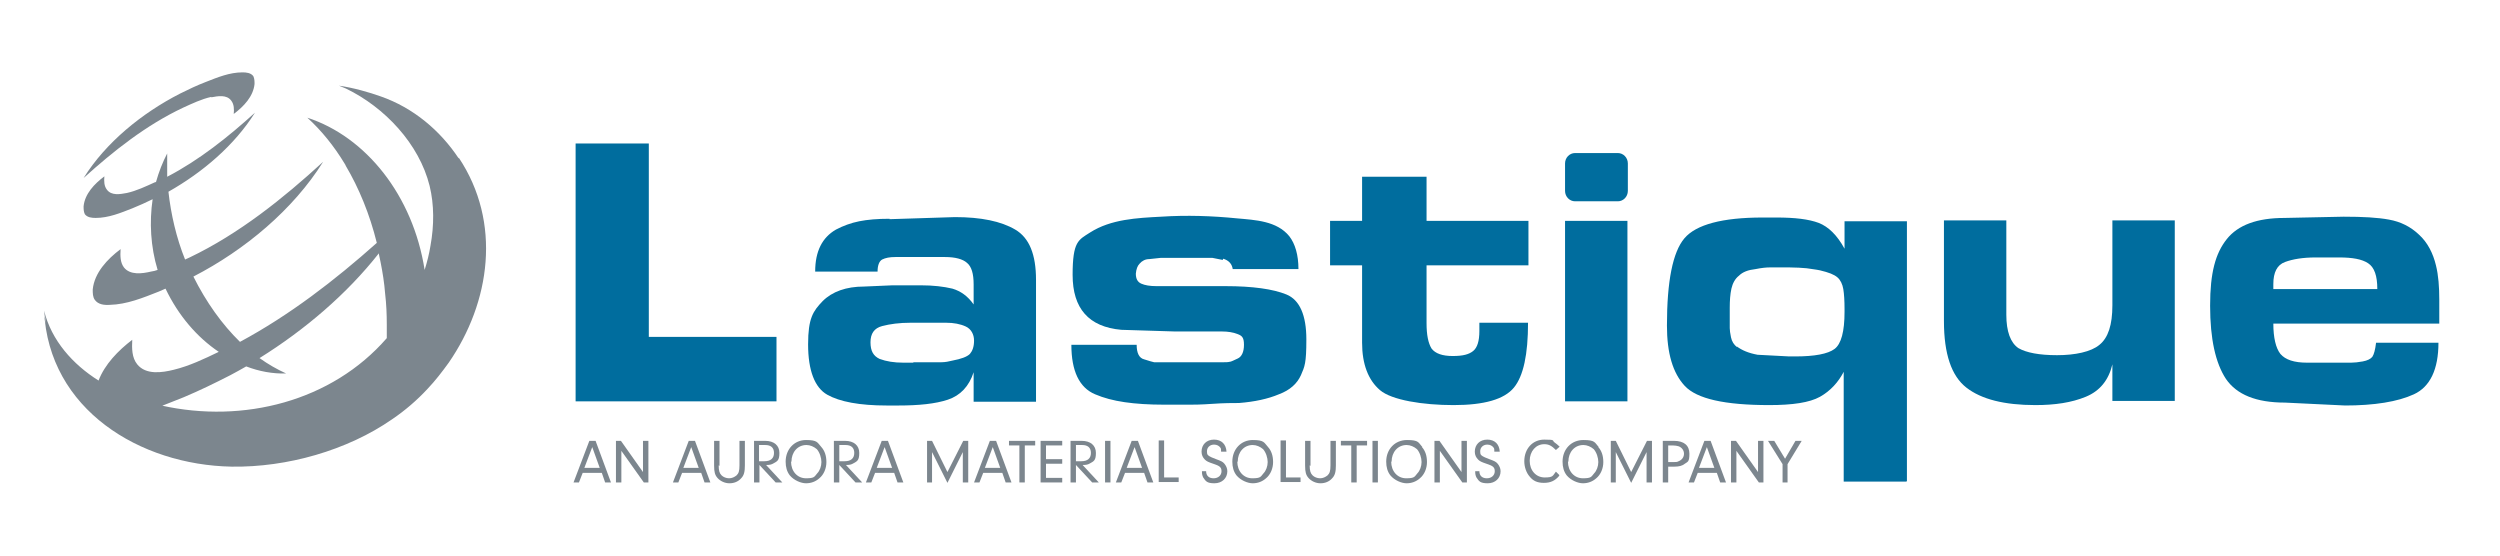 <?xml version="1.0" encoding="UTF-8"?> <svg xmlns="http://www.w3.org/2000/svg" id="Layer_1" version="1.1" viewBox="0 0 601.1 133.6"><defs><style> .st0 { fill: #006d9e; } .st1 { fill: #7c868e; } </style></defs><g><g><path class="st0" d="M186.7,81v15.5h-48.3v-62h17.6v46.5h30.7Z"></path><path class="st0" d="M213.9,52.7l15.7-.5c6.3,0,11.1,1,14.5,3,3.4,2,5,6,5,12.1v29.3h-15v-7.1c-1.1,3.4-3.2,5.6-6.2,6.6-3,1-7,1.4-11.9,1.4h-2.8c-6.5,0-11.3-.9-14.3-2.6-3-1.7-4.6-5.8-4.6-12.1s1.2-8,3.5-10.4c2.3-2.3,5.7-3.5,9.9-3.5l6.9-.3h6.8c3,0,5.5.3,7.6.8,2,.6,3.7,1.8,5.1,3.8v-4.8c0-2.6-.5-4.3-1.6-5.2-1-.9-2.8-1.4-5.3-1.4h-11.9c-1.4,0-2.4.2-3.2.6-.7.4-1.1,1.4-1.1,2.9h-15c0-4.9,1.7-8.2,5-10.1,1.7-.9,3.6-1.6,5.6-2,2-.4,4.4-.6,7.3-.6ZM219.5,87.1h3.6c1.1,0,2.2,0,3.2,0,1,0,1.9-.2,2.7-.4,2.1-.4,3.5-.9,4.2-1.6.6-.7,1-1.7,1-3.2s-.7-2.8-2-3.4c-1.3-.6-2.9-.9-4.7-.9h-8.6c-2.6,0-4.9.3-6.8.8-1.9.5-2.8,1.8-2.8,3.9s.7,3.3,2.2,4c1.6.6,3.5.9,5.7.9h2.5Z"></path><path class="st0" d="M294,62.5l-2.5-.5h-12.4l-2.8.3c-.9,0-1.7.4-2.3,1.1-.5.5-.8,1.3-.9,2.4,0,1.2.4,2,1.3,2.4.9.4,2.1.6,3.7.6h16.6c6.5,0,11.4.7,14.6,2s4.8,5,4.8,10.8-.4,6.5-1.3,8.6c-.9,2-2.6,3.6-5.3,4.6-2.6,1.1-5.8,1.8-9.6,2.1-1.4,0-3.6,0-6.4.2-2.8.2-4.6.2-5.3.2h-6.3c-3.6,0-6.8-.2-9.5-.6-2.7-.4-5-1-7.1-1.9-3.8-1.6-5.7-5.6-5.7-11.9h15.7c0,2,.6,3.2,1.8,3.5,1.2.4,2,.6,2.4.7.4,0,.8,0,1.4,0h15.1c.7,0,1.2,0,1.6-.1.4,0,1.1-.4,2-.8s1.5-1.5,1.5-3.3-.5-2.2-1.6-2.6c-1-.4-2.3-.6-3.7-.6h-11.3l-12.9-.4c-7.8-.7-11.7-5.1-11.7-13.2s1.4-8.4,4.2-10.2c5-3.2,11.3-3.5,17.1-3.8,6.1-.4,12.2-.2,18.2.4,4.4.4,9.6.6,12.6,4.3,1.4,1.8,2.2,4.5,2.2,7.9h-15.8c-.2-1.3-1-2.1-2.3-2.5Z"></path><path class="st0" d="M343,63.8v13.9c0,2.8.4,4.8,1.2,6.1.9,1.2,2.6,1.8,5.1,1.8s3.9-.4,4.9-1.2c1-.8,1.5-2.4,1.5-4.8v-2h11.7c0,7.6-1.1,12.8-3.4,15.6-2.3,2.8-7.1,4.2-14.5,4.2s-14.9-1.2-17.7-3.6c-2.8-2.4-4.3-6.2-4.3-11.4v-18.6h-7.7v-10.7h7.7v-10.6h15.5v10.6h24.5v10.7h-24.5Z"></path><path class="st0" d="M376.3,45.9v-6.6c0-1.4,1.1-2.5,2.4-2.5h10.3c1.3,0,2.4,1.1,2.4,2.5v6.6c0,1.4-1.1,2.5-2.4,2.5h-10.3c-1.3,0-2.4-1.1-2.4-2.5ZM376.3,96.5v-43.4h15v43.4h-15Z"></path><path class="st0" d="M458.3,115.8h-15v-26.4c-1.3,2.5-3.2,4.6-5.7,6-2.5,1.4-6.6,2-12.2,2-10.7,0-17.4-1.5-20.3-4.6-2.9-3.1-4.3-7.9-4.3-14.5,0-10.7,1.4-17.7,4.2-21,2.8-3.3,9.1-5,18.8-5h3.3c4.5,0,7.8.4,10.2,1.3,2.3.9,4.4,2.9,6.2,6.2v-6.6h15v62.5ZM417.6,83.3c1.2.9,2.8,1.6,5,2l7.6.4h1.4c4.7,0,7.9-.6,9.5-1.8,1.6-1.2,2.4-4.2,2.4-8.9v-.7c0-2-.1-3.6-.3-4.8-.2-1.2-.7-2.2-1.4-2.8-.8-.7-2.1-1.2-4.2-1.7-.9-.2-2-.3-3.2-.5-1.2-.1-2.5-.2-4-.2h-5c-.7,0-1.8.1-3.3.4-1.8.2-3.1.7-4,1.6-.9.7-1.5,1.8-1.8,3.1-.3,1.4-.4,2.9-.4,4.6v4.9c0,.5.1,1.2.3,2.2.2,1,.7,1.8,1.5,2.4Z"></path><path class="st0" d="M507.9,96.5v-8.9c-.9,3.8-3,6.4-6.4,7.8-3.4,1.4-7.4,2-12.1,2-7.5,0-13-1.4-16.6-4.2-3.6-2.8-5.4-8.1-5.4-16v-24.2h15v22.7c0,4,1,6.7,2.9,8,1.9,1.1,5,1.7,9.3,1.7s8.2-.8,10.2-2.5c2.1-1.7,3.1-4.8,3.1-9.5v-20.4h15v43.4h-15Z"></path><path class="st0" d="M563.9,97.5l-14.5-.7c-6.9,0-11.6-1.9-14.2-5.7-2.5-3.8-3.8-9.6-3.8-17.6s1.3-12.6,4-16c2.7-3.4,7.3-5.1,13.9-5.1l14.2-.3c4.6,0,8.2.2,10.9.7,2.8.5,5.2,1.7,7.2,3.6,2.1,1.9,3.4,4.5,4.1,7.4.6,2.4.8,5.2.8,8.3v2.5c0,0,0,3.2,0,3.2h-39.9c0,3.4.6,5.9,1.7,7.3,1.2,1.4,3.3,2.1,6.4,2.1h8.5c.6,0,1.3,0,2.1,0,.8,0,1.7-.1,2.8-.3s1.9-.6,2.3-1.1c.4-.6.7-1.7.9-3.4h15c0,6.4-2,10.6-5.9,12.4-3.9,1.8-9.5,2.7-16.7,2.7ZM556.8,61.9c-3.1,0-5.5.4-7.4,1.1-1.9.7-2.8,2.5-2.8,5.3v1.2h25c0-3.2-.7-5.2-2.2-6.2-1.5-1-3.8-1.4-7-1.4h-5.6Z"></path></g><g><path class="st1" d="M110.3,38.1c-4.5-6.8-11-12.2-18.7-14.9-2.8-1-6.6-2.1-10.1-2.6.6.2,1.1.5,1.7.7,9.3,4.5,17.6,13.3,20.1,23.4,1.1,4.5,1.1,9.5.2,14.4-.3,1.9-.8,3.9-1.4,5.8-2.8-17.9-14.1-32-28.2-36.6,3.4,3.1,6.4,6.8,9,11.1,0,.1.2.2.2.4,3.2,5.4,5.8,11.7,7.5,18.6-10.1,9-21,17.4-32.9,23.8-4.3-4.2-8.1-9.5-11.2-15.7,0,0,0,0,0,0,12.4-6.4,24-16.1,31.2-27.6-9.6,8.8-20.2,17.3-32.1,23-.4.2-.7.3-1.1.5-2.1-5.2-3.4-10.9-4-16.3,8.3-4.7,15.9-11.2,20.8-19-6.4,5.8-13.4,11.4-21.1,15.4,0-1.9,0-3.8,0-5.6-1.1,2.1-2,4.4-2.7,6.9,0,0-.1,0-.2,0-2.2,1-4.5,2.1-6.8,2.6-1.6.3-3.7.7-4.8-.8-.7-.9-.7-2.1-.6-3.2-2.4,1.8-4.7,4.2-5,7.2,0,.6,0,1.3.3,1.9.6.8,1.7.9,2.6.9,3.1,0,6-1.2,8.8-2.3,1.7-.7,3.3-1.4,4.9-2.2-.8,5.5-.5,11.4,1.2,17-.5.2-1,.3-1.6.4-2.1.5-5,.9-6.5-1-.9-1.2-.9-2.8-.8-4.4-3.2,2.4-6.3,5.7-6.7,9.7,0,.9,0,1.8.5,2.5.8,1.1,2.2,1.3,3.6,1.2,4.1-.1,8-1.7,11.8-3.2.5-.2,1.1-.5,1.6-.7,3.1,6.5,7.6,11.7,12.8,15.2-3.5,1.7-7.1,3.4-10.8,4.3-2.8.7-6.7,1.3-8.8-1.3-1.3-1.6-1.3-3.8-1.2-5.9-3.4,2.6-6.6,5.9-8.1,9.8,0,0,0,0,0,0-6.2-3.9-11.3-9.6-13.1-16.8l.5,3.1c-.3-1-.4-2.1-.5-3.1,1.1,23.8,23.1,37.1,45.1,37.5,13.3.2,27.8-3.9,38.6-11.4,3.1-2.1,6-4.6,8.5-7.3,1.9-2,3.5-4.1,5.1-6.3,10-14.5,12.8-33.7,2.4-49.3ZM38.9,97.6c1.8-.7,3.5-1.4,5.3-2.1,3.8-1.6,7.5-3.4,11.2-5.3,1.3-.7,2.6-1.4,3.8-2.1,3.1,1.2,6.4,1.8,9.6,1.7-2.2-1-4.3-2.2-6.4-3.7,10.9-6.8,21-15.4,28.7-25.2,0,0,0,.1,0,.2.1.6.3,1.3.4,1.9.5,2.5.9,5,1.1,7.6.3,2.5.4,5,.4,7.5,0,1.1,0,2.2,0,3.2-13.2,15.2-34.5,20.6-54.2,16.2Z"></path><path class="st1" d="M50.8,23.4c1.6-.3,3.7-.7,4.8.8.7.9.7,2.1.6,3.2,2.4-1.8,4.7-4.2,5-7.2,0-.6,0-1.3-.3-1.9-.6-.8-1.7-.9-2.6-.9-3.1,0-6,1.2-8.8,2.3-2.1.8-4.2,1.8-6.2,2.8-9.2,4.7-17.9,11.8-23.2,20.3,7.2-6.5,15-12.7,23.9-16.9,2.2-1,4.5-2.1,6.8-2.6Z"></path></g></g><g><path class="st1" d="M140.1,113.7l-.9,2.3h-1.3l3.8-10h1.5l3.7,10h-1.4l-.8-2.3h-4.5ZM142.4,107.5l-1.9,5h3.7l-1.8-5Z"></path><path class="st1" d="M149.4,116h-1.3v-10h1.2l5.3,7.5v-7.5h1.3v10h-1.1l-5.4-7.6v7.6Z"></path><path class="st1" d="M164,113.7l-.9,2.3h-1.3l3.8-10h1.5l3.7,10h-1.4l-.8-2.3h-4.5ZM166.2,107.5l-1.9,5h3.7l-1.8-5Z"></path><path class="st1" d="M172.8,111.9c0,1.3.2,1.9.7,2.4.4.4,1.1.7,1.8.7s1.3-.3,1.8-.7c.5-.5.7-1,.7-2.4v-5.9h1.3v5.9c0,1.5-.2,2.4-.9,3.1-.7.8-1.7,1.2-2.8,1.2s-2.2-.5-2.9-1.3c-.6-.7-.8-1.4-.8-3v-5.9h1.3v6Z"></path><path class="st1" d="M182.6,116h-1.3v-10h2.7c2.1,0,3.4,1.1,3.4,2.9s-.5,2-1.4,2.5c-.5.3-.9.4-1.8.4l3.9,4.2h-1.6l-3.9-4.2v4.2ZM183.8,110.9c1.5,0,2.3-.7,2.3-2s-.8-1.9-2.1-1.9h-1.5v3.9h1.3Z"></path><path class="st1" d="M197.5,107.5c.8.9,1.2,2.1,1.2,3.6s-.6,3-1.7,3.9c-.9.8-2,1.2-3.2,1.2s-2.9-.7-3.9-1.9c-.7-.9-1-2-1-3.3,0-3,2.1-5.2,4.9-5.2s2.7.6,3.7,1.7ZM190.2,111c0,2.3,1.5,4,3.6,4s2-.4,2.7-1.2c.6-.6,1-1.7,1-2.7s-.4-2.3-1.1-3.1c-.7-.6-1.6-1-2.5-1-2.1,0-3.6,1.7-3.6,4Z"></path><path class="st1" d="M201.8,116h-1.3v-10h2.7c2.1,0,3.4,1.1,3.4,2.9s-.5,2-1.4,2.5c-.5.3-.9.4-1.8.4l3.9,4.2h-1.6l-3.9-4.2v4.2ZM203.1,110.9c1.5,0,2.3-.7,2.3-2s-.8-1.9-2.1-1.9h-1.5v3.9h1.3Z"></path><path class="st1" d="M210.4,113.7l-.9,2.3h-1.3l3.8-10h1.5l3.7,10h-1.4l-.8-2.3h-4.5ZM212.7,107.5l-1.9,5h3.7l-1.8-5Z"></path><path class="st1" d="M224.2,116h-1.3v-10h1.2l3.7,7.5,3.8-7.5h1.2v10h-1.3v-7.3l-3.7,7.4-3.7-7.4v7.3Z"></path><path class="st1" d="M236.4,113.7l-.9,2.3h-1.3l3.8-10h1.5l3.7,10h-1.4l-.8-2.3h-4.5ZM238.7,107.5l-1.9,5h3.7l-1.8-5Z"></path><path class="st1" d="M246.4,116h-1.3v-8.9h-2.5v-1.1h6.3v1.1h-2.5v8.9Z"></path><path class="st1" d="M251.5,110.4h3.9v1.1h-3.9v3.4h3.9v1.1h-5.2v-10h5.2v1.1h-3.9v3.3Z"></path><path class="st1" d="M258.7,116h-1.3v-10h2.7c2.1,0,3.4,1.1,3.4,2.9s-.5,2-1.4,2.5c-.5.3-.9.4-1.8.4l3.9,4.2h-1.6l-3.9-4.2v4.2ZM260,110.9c1.5,0,2.3-.7,2.3-2s-.8-1.9-2.1-1.9h-1.5v3.9h1.3Z"></path><path class="st1" d="M267,116h-1.3v-10h1.3v10Z"></path><path class="st1" d="M270.5,113.7l-.9,2.3h-1.3l3.8-10h1.5l3.7,10h-1.4l-.8-2.3h-4.5ZM272.8,107.5l-1.9,5h3.7l-1.8-5Z"></path><path class="st1" d="M283.4,114.8v1.1h-4.8v-10h1.3v8.9h3.5Z"></path><path class="st1" d="M290,113.3c0,1.1.7,1.7,1.8,1.7s1.9-.7,1.9-1.7-.5-1.3-2-1.8c-1.2-.4-1.6-.6-2-1-.5-.5-.8-1.1-.8-1.9,0-1.7,1.2-2.9,3-2.9s2.9,1.1,3,2.9h-1.3c0-.5,0-.8-.2-1-.3-.4-.8-.7-1.5-.7-1,0-1.7.7-1.7,1.6s.2.9.6,1.2c.3.2.6.3,1.6.7,1.1.4,1.6.6,2,1.1.4.5.7,1.1.7,1.8,0,1.7-1.3,2.9-3.1,2.9s-2.1-.5-2.7-1.4c-.2-.4-.3-.8-.3-1.3v-.2h1.2Z"></path><path class="st1" d="M304.9,107.5c.8.9,1.2,2.1,1.2,3.6s-.6,3-1.7,3.9c-.9.8-2,1.2-3.2,1.2s-2.9-.7-3.9-1.9c-.7-.9-1-2-1-3.3,0-3,2.1-5.2,4.9-5.2s2.7.6,3.7,1.7ZM297.5,111c0,2.3,1.5,4,3.6,4s2-.4,2.7-1.2c.6-.6,1-1.7,1-2.7s-.4-2.3-1.1-3.1c-.7-.6-1.6-1-2.5-1-2.1,0-3.6,1.7-3.6,4Z"></path><path class="st1" d="M312.7,114.8v1.1h-4.8v-10h1.3v8.9h3.5Z"></path><path class="st1" d="M314.9,111.9c0,1.3.2,1.9.7,2.4.4.4,1.1.7,1.8.7s1.3-.3,1.8-.7c.5-.5.7-1,.7-2.4v-5.9h1.3v5.9c0,1.5-.2,2.4-.9,3.1-.7.8-1.7,1.2-2.8,1.2s-2.2-.5-2.9-1.3c-.6-.7-.8-1.4-.8-3v-5.9h1.3v6Z"></path><path class="st1" d="M326.2,116h-1.3v-8.9h-2.5v-1.1h6.3v1.1h-2.5v8.9Z"></path><path class="st1" d="M331.3,116h-1.3v-10h1.3v10Z"></path><path class="st1" d="M341.9,107.5c.8.9,1.2,2.1,1.2,3.6s-.6,3-1.7,3.9c-.9.8-2,1.2-3.2,1.2s-2.9-.7-3.9-1.9c-.7-.9-1-2-1-3.3,0-3,2.1-5.2,5-5.2s2.7.6,3.7,1.7ZM334.5,111c0,2.3,1.5,4,3.6,4s2-.4,2.7-1.2c.6-.6,1-1.7,1-2.7s-.4-2.3-1.1-3.1c-.7-.6-1.6-1-2.5-1-2.1,0-3.6,1.7-3.6,4Z"></path><path class="st1" d="M346.2,116h-1.3v-10h1.2l5.3,7.5v-7.5h1.3v10h-1.1l-5.4-7.6v7.6Z"></path><path class="st1" d="M355.7,113.3c0,1.1.7,1.7,1.8,1.7s1.9-.7,1.9-1.7-.5-1.3-2-1.8c-1.2-.4-1.6-.6-2-1-.5-.5-.8-1.1-.8-1.9,0-1.7,1.2-2.9,3-2.9s2.9,1.1,3,2.9h-1.3c0-.5,0-.8-.2-1-.3-.4-.8-.7-1.5-.7-1,0-1.7.7-1.7,1.6s.2.9.6,1.2c.3.2.6.3,1.6.7,1.1.4,1.6.6,2,1.1.4.5.7,1.1.7,1.8,0,1.7-1.3,2.9-3.1,2.9s-2.1-.5-2.7-1.4c-.2-.4-.3-.8-.3-1.3v-.2h1.2Z"></path><path class="st1" d="M374.9,114.4c-1,1.2-2.1,1.7-3.7,1.7s-2.6-.5-3.4-1.5c-.8-.9-1.3-2.3-1.3-3.7,0-3,2-5.2,4.8-5.2s1.8.2,2.5.7c.4.3.7.5,1.2,1l-.9.8c-1-1-1.7-1.4-2.8-1.4-2,0-3.5,1.7-3.5,4s1.5,4,3.6,4,1.9-.4,2.7-1.4l.8.8Z"></path><path class="st1" d="M384.3,107.5c.8.9,1.2,2.1,1.2,3.6s-.6,3-1.7,3.9c-.9.8-2,1.2-3.2,1.2s-2.9-.7-3.9-1.9c-.7-.9-1-2-1-3.3,0-3,2.1-5.2,5-5.2s2.7.6,3.7,1.7ZM377,111c0,2.3,1.5,4,3.6,4s2-.4,2.7-1.2c.6-.6,1-1.7,1-2.7s-.4-2.3-1.1-3.1c-.7-.6-1.6-1-2.5-1-2.1,0-3.6,1.7-3.6,4Z"></path><path class="st1" d="M388.6,116h-1.3v-10h1.2l3.7,7.5,3.8-7.5h1.2v10h-1.3v-7.3l-3.7,7.4-3.7-7.4v7.3Z"></path><path class="st1" d="M401.1,116h-1.3v-10h2.7c2.4,0,3.7,1.1,3.7,3.1s-.4,1.9-1.1,2.4c-.6.5-1.4.7-2.5.7h-1.5v3.8ZM402.4,111.1c.5,0,.9,0,1.2-.2.8-.3,1.3-1,1.3-1.8s-.5-1.5-1.3-1.8c-.4-.1-.8-.2-1.4-.2h-1.1v4h1.3Z"></path><path class="st1" d="M408.2,113.7l-.9,2.3h-1.3l3.8-10h1.5l3.7,10h-1.4l-.8-2.3h-4.5ZM410.4,107.5l-1.9,5h3.7l-1.8-5Z"></path><path class="st1" d="M417.5,116h-1.3v-10h1.2l5.3,7.5v-7.5h1.3v10h-1.1l-5.4-7.6v7.6Z"></path><path class="st1" d="M429.9,116h-1.3v-4.4l-3.5-5.6h1.5l2.6,4.3,2.5-4.3h1.5l-3.4,5.6v4.4Z"></path></g></svg> 